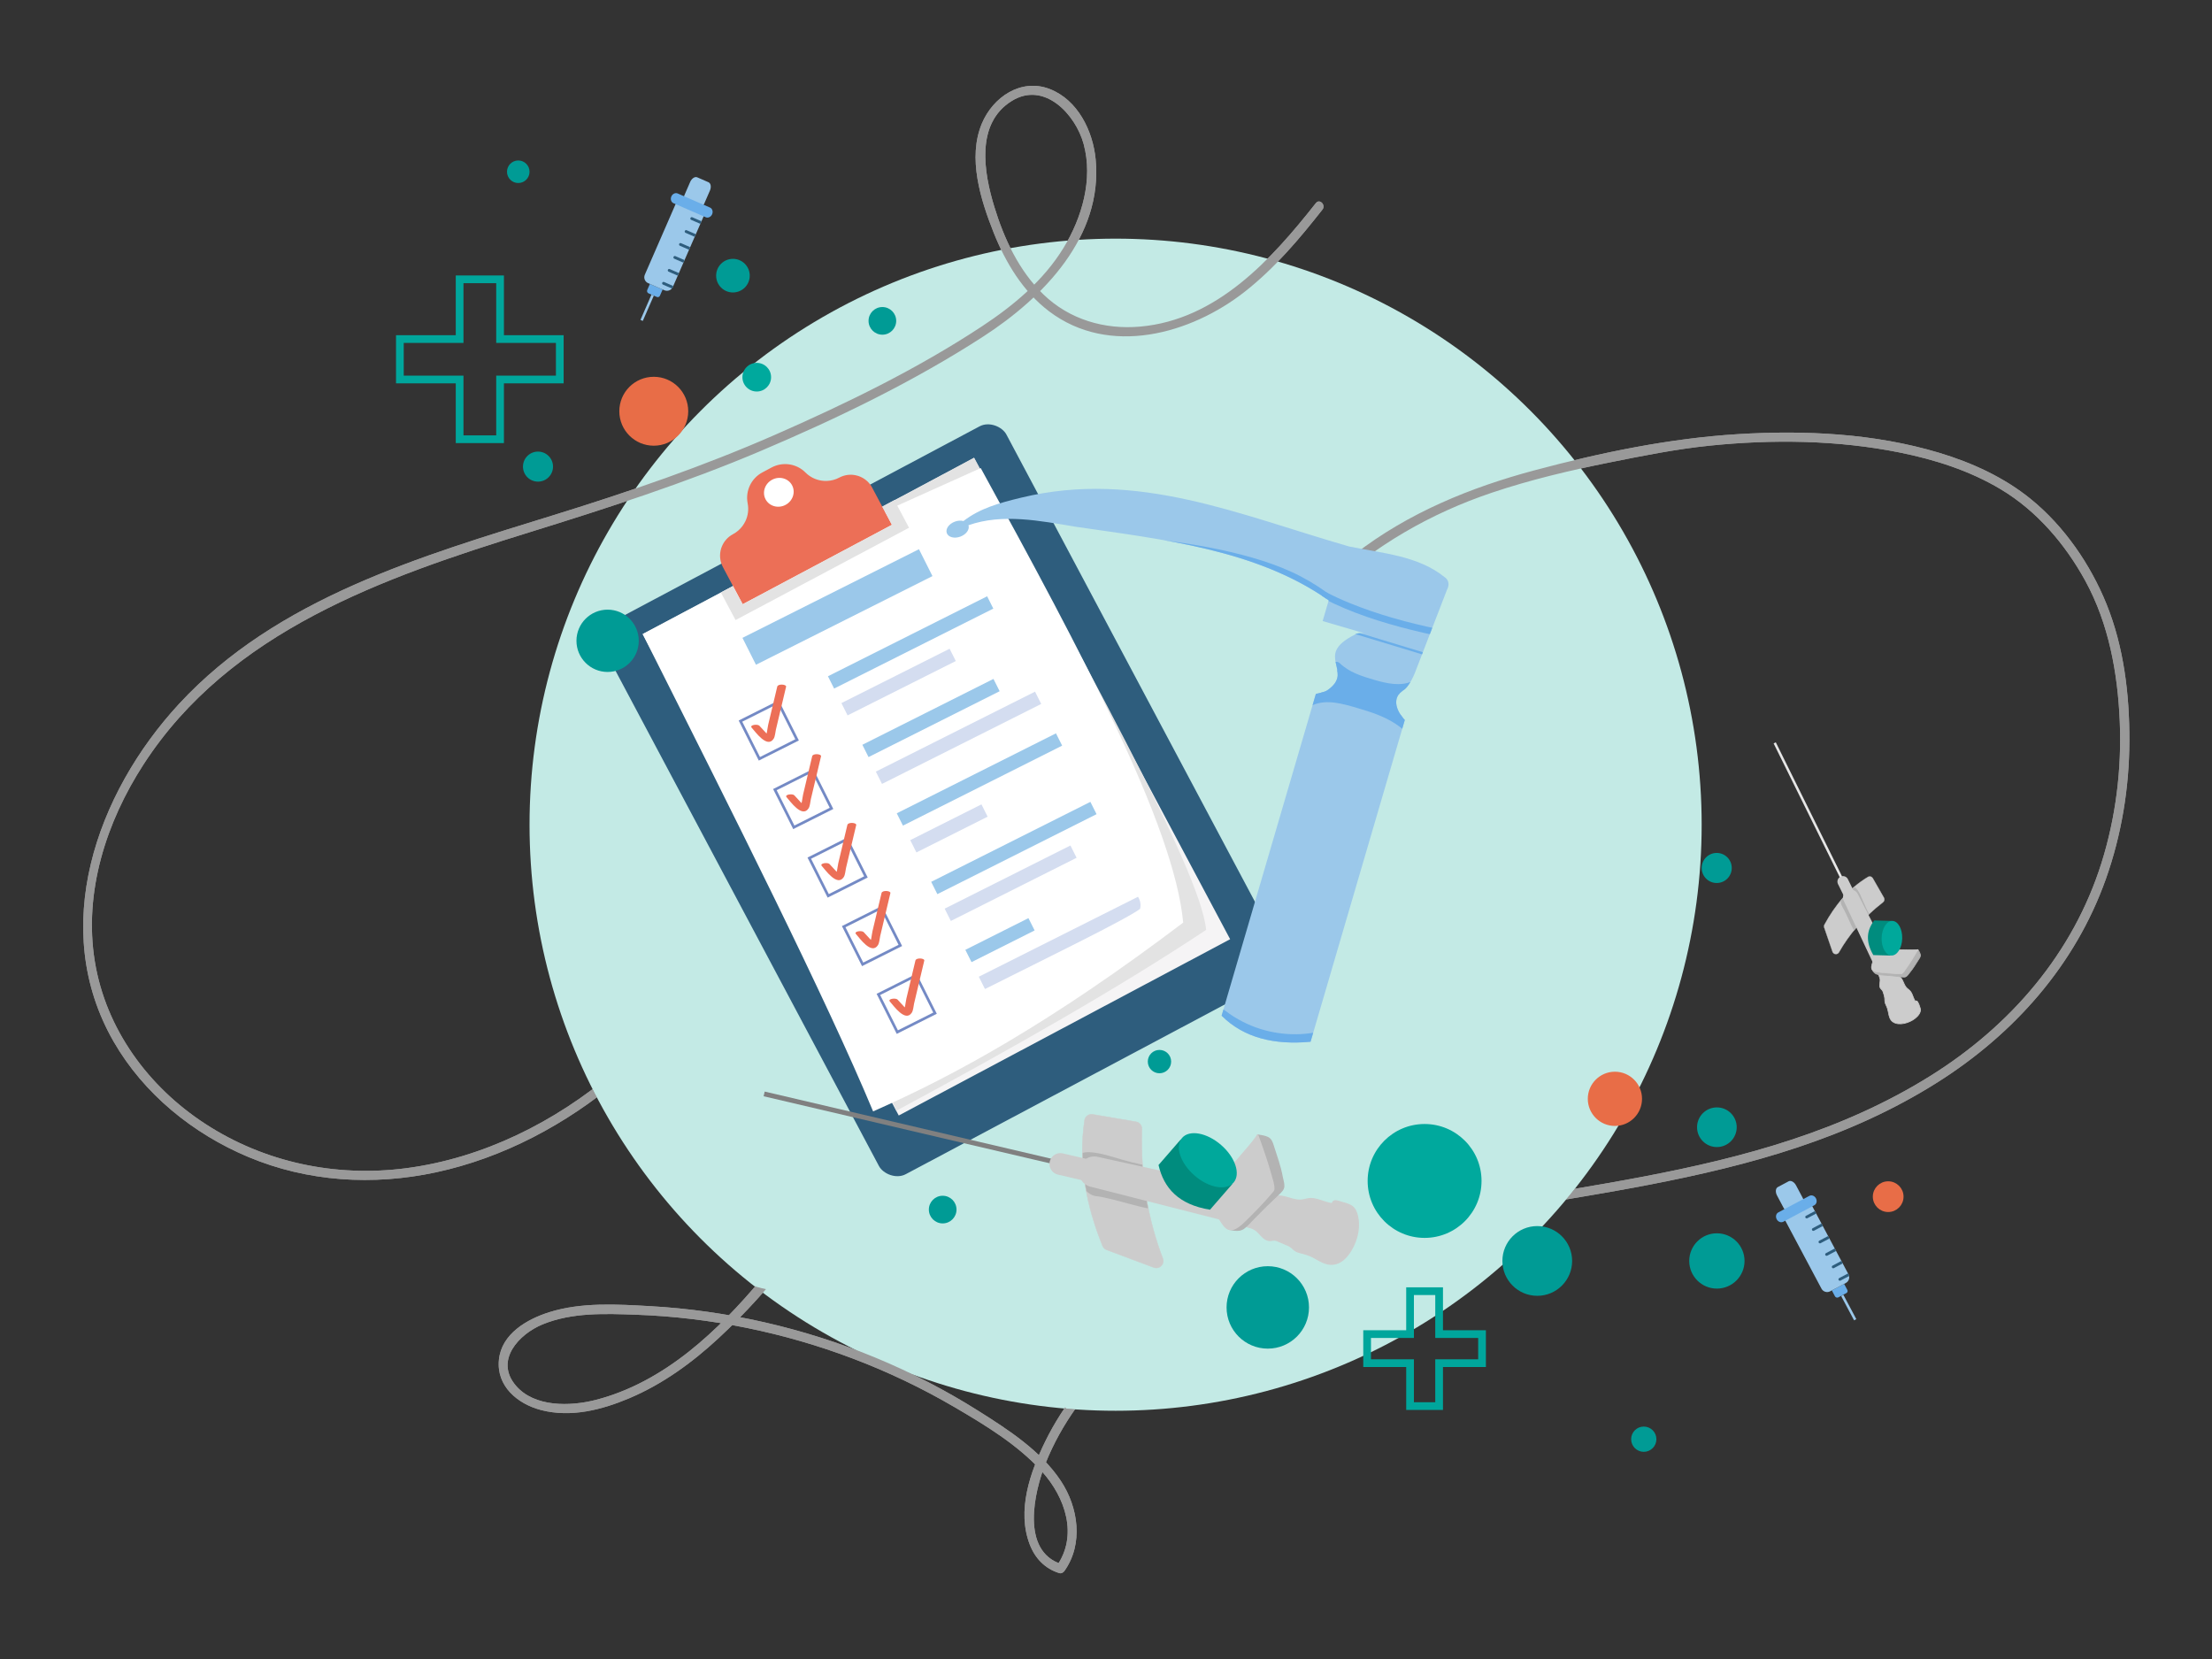 <?xml version="1.0" encoding="UTF-8"?>
<svg id="Tryb_izolacji-2" data-name="Tryb izolacji" xmlns="http://www.w3.org/2000/svg" xmlns:xlink="http://www.w3.org/1999/xlink" viewBox="0 0 1440 1080">
  <rect x="0" y="0" width="1440" height="1080" fill="#333333" stroke="none"/>
  <defs>
    <style>
      .cls-1 {
        fill: #6aaee9;
      }

      .cls-2 {
        clip-path: url(#clippath-4);
      }

      .cls-3, .cls-4, .cls-5, .cls-6, .cls-7, .cls-8, .cls-9, .cls-10, .cls-11 {
        stroke-miterlimit: 10;
      }

      .cls-3, .cls-5, .cls-8, .cls-9 {
        stroke: #cdcccc;
      }

      .cls-3, .cls-8, .cls-12 {
        fill: #ccc;
      }

      .cls-3, .cls-9 {
        stroke-width: .28px;
      }

      .cls-13 {
        fill: #f5f4f5;
      }

      .cls-14 {
        fill: #009b95;
      }

      .cls-15 {
        fill: #d4ddf0;
      }

      .cls-16, .cls-11 {
        fill: #fff;
      }

      .cls-17 {
        fill: #e86d47;
        stroke: #e86d47;
        stroke-linecap: round;
        stroke-linejoin: round;
        stroke-width: 2px;
      }

      .cls-4 {
        stroke: gray;
        stroke-width: 3.13px;
      }

      .cls-4, .cls-5, .cls-6, .cls-18, .cls-7, .cls-9, .cls-10 {
        fill: none;
      }

      .cls-19 {
        fill: #00a89b;
      }

      .cls-5, .cls-8 {
        stroke-width: .14px;
      }

      .cls-6 {
        stroke: #e6e6e6;
        stroke-width: 1.59px;
      }

      .cls-20 {
        clip-path: url(#clippath-1);
      }

      .cls-21 {
        fill: #e3e3e3;
      }

      .cls-7 {
        stroke: #00a69c;
        stroke-width: 5.02px;
      }

      .cls-22 {
        clip-path: url(#clippath-3);
      }

      .cls-23 {
        fill: #999;
      }

      .cls-24 {
        fill: #008c7e;
      }

      .cls-25 {
        fill: #2e5d7d;
      }

      .cls-26 {
        fill: #b3b3b3;
      }

      .cls-27 {
        fill: #cdcccc;
      }

      .cls-28 {
        fill: #c3eae5;
      }

      .cls-29 {
        clip-path: url(#clippath-2);
      }

      .cls-30 {
        fill: #9bc8ea;
      }

      .cls-31 {
        fill: #ec6f57;
      }

      .cls-32 {
        fill: #00a99d;
      }

      .cls-10 {
        stroke: #6aaee9;
        stroke-width: 1.48px;
      }

      .cls-11 {
        stroke: #748ac5;
        stroke-width: 1.73px;
      }
    </style>
    <clipPath id="clippath-1">
      <path class="cls-18" d="M52.15,53.87v972.34h1336.03V53.87H52.15ZM551.39,754.6c-10.17,28.22-27.41,56.62-51.25,84.42l-.96.33c-2.12-.44-4.26-.96-6.36-1.55l-.78-.22-.49-1.61.72-.85c.81-.95,1.62-1.89,2.42-2.85,16.99-20.31,29.87-39.22,39.36-57.81,12.38-24.25,18.24-46.14,17.93-66.9-.31-20.39-7.84-46.97-28.02-60.41-7.05-4.7-15.21-7.08-24.25-7.08-13.54,0-29.19,5.6-42.95,15.35-11.47,8.13-21.67,18.24-31.54,28-6.94,6.87-14.12,13.98-21.7,20.36-4.74,4-9.61,7.84-14.56,11.53-1.26-2.37-2.49-4.77-3.7-7.17,4.62-3.48,9.15-7.09,13.55-10.83,7.38-6.27,14.44-13.23,21.26-19.96,10.68-10.53,21.72-21.42,34.37-30.04,14.42-9.82,30.41-15.23,45.03-15.23,7.24,0,14.12,1.33,20.44,3.94,18.14,7.5,32.24,26.69,37.72,51.33,4.56,20.52,2.47,43.15-6.22,67.25ZM1018.61,782.01c-3.91.66-7.82,1.31-11.73,1.96-43.32,7.22-88.12,14.69-130.72,26.22-62.35,16.88-112.26,42.66-148.34,76.65-10.17,9.58-19.17,19.91-26.82,30.73-2.23-.15-4.45-.31-6.67-.5-.35-.36-.69-.7-1.04-1.07l-.11-1.26c9.52-13.79,21.15-26.79,34.57-38.65,36.47-32.24,85.08-56.84,144.46-73.11,43.21-11.84,88.66-19.39,132.61-26.69,6.88-1.14,13.76-2.29,20.64-3.45l.37.31c-2.36,2.99-4.76,5.94-7.21,8.85Z"/>
    </clipPath>
    <clipPath id="clippath-2">
      <path class="cls-30" d="M921.09,438.04h0l20.74-53.72c.1-.22.19-.44.29-.65.39-.75.65-1.52.77-2.29h0c.37-2.25-.45-4.42-2.64-5.8-17.04-13.77-40.44-15.43-61.91-19.8-71.12-20.43-137.75-50.09-213.39-31.84-14.85,3.58-27.04,7.02-37.75,15.26-1.62-.44-3.63-.35-5.61.39-3.89,1.45-6.22,4.8-5.22,7.49s4.96,3.7,8.85,2.25c3.84-1.43,6.17-4.72,5.25-7.4,22.07-7.78,46.5-2.91,69.67.97,56.52,8.25,117.81,14.79,164.85,47.93l-3.95,13.48,26.88,7.87c-2.86-.19-5.08.11-6.22,1.12-26.92,13.62.48,23.43-17.46,35.95-2.16,1.51-6.6,2.17-7.62,2.49h0l-61.36,209.48c14.65,14.59,34.53,19.14,57.91,16.96l61.36-209.48h0c1.01.23-1.01-.23,0,0-6.24-6.61-8.31-14.94-.77-19.45,1.88-1.12,4.76-4.93,7.34-11.21Z"/>
    </clipPath>
    <clipPath id="clippath-3">
      <path class="cls-3" d="M717.77,811.08c-10.55-26.17-15.95-53.19-11.73-81.8.37-2.53,2.76-4.25,5.28-3.82l28.24,4.8c2.25.38,3.86,2.37,3.8,4.65-.97,32.84,4.44,60.21,13.61,84.34,1.4,3.67-2.19,7.27-5.86,5.89l-30.7-11.49c-1.2-.45-2.16-1.39-2.64-2.58Z"/>
    </clipPath>
    <clipPath id="clippath-4">
      <path class="cls-8" d="M1187.7,601.94c6.85-12.59,15.7-23.44,28.29-31.03,1.11-.67,2.56-.29,3.2.84l7.24,12.63c.58,1.01.32,2.28-.6,2.99-13.19,10.23-22.17,21.19-28.67,32.58-.99,1.73-3.56,1.49-4.21-.39l-5.41-15.75c-.21-.62-.15-1.3.16-1.87Z"/>
    </clipPath>
  </defs>
  <g>
    <g>
      <path class="cls-23" d="M856.64,132.19c-29.02,36.87-64.53,75.95-114.29,80.42-23.29,2.09-46.13-4.56-63.12-20.97-15.92-15.37-25.59-36.23-31.97-57.13-6.8-22.27-12.26-54.12,11.37-68.77,21.2-13.15,41.54,8.68,46.82,28.03,6.24,22.87-1.06,47.96-13.11,67.62-13.02,21.24-32.52,37.5-53.11,51.07-42.14,27.78-88.54,50.35-134.69,70.59-46.69,20.48-94.72,36.99-143.39,52.06-86.93,26.92-180.81,54.13-244.6,123.12-53.95,58.35-84.98,146.11-42.58,219.82,19.59,34.07,51.62,59.99,87.63,75.11,38.67,16.24,81.25,18.8,122.1,10.04,44.01-9.44,84.89-31.31,119.18-60.2,18.33-15.45,33.69-34.51,53.3-48.42,19.22-13.63,46.93-22.54,68.33-8.29,19.51,12.99,28.12,38.73,28.47,61.23s-7.43,46.59-18.03,67.37c-10.67,20.91-24.45,40.03-39.48,58-14.25,17.03-29.66,33.25-47.09,47.06-17.98,14.24-38.42,25.75-60.75,31.44-16.36,4.16-39.73,4.83-51.83-9.38-13.97-16.4,2.02-33.53,17.48-39.87,19.22-7.88,40.84-6.98,61.2-6.25,48.1,1.74,95.82,11.53,140.82,28.57,22.9,8.67,45.07,19.28,66.21,31.65,19.86,11.63,40.96,24.43,56.57,41.59s23.87,42.04,9.68,61.96l3.39-1.38c-26.84-8.43-17.97-47.03-10.42-65.87,10.15-25.33,26.64-47.67,46.43-66.31,41.05-38.66,94.9-62.31,148.77-76.88,128.24-34.71,269.4-31.5,385.07-104.44,49.97-31.51,89.87-76.31,109.84-132.39,10.25-28.78,15.27-59.42,15.38-89.95s-3.66-61.37-14.9-89.18c-10.42-25.78-27.49-50.65-49.17-68.28-17.52-14.25-38.38-23.79-59.91-30.25-42.02-12.61-87.22-14.78-130.8-12.11-44.57,2.73-89.32,12.02-132.36,23.52-42.07,11.24-82.34,27.74-117,54.51-7.77,6-15.22,12.39-22.44,19.05-2.84,2.62,1.41,6.86,4.24,4.24,31.24-28.82,67.15-49.69,107.42-63.23,25.07-8.43,50.89-14.51,76.8-19.72,21.43-4.31,43.01-8.63,64.77-10.86,41.02-4.2,83.38-3.7,123.88,4.46,22.92,4.62,45.64,11.88,65.78,23.96,23.5,14.09,41.96,35.75,55.03,59.64,15.23,27.86,21.05,59.92,22.38,91.37,1.31,31.1-2.54,62.41-11.87,92.13-18.5,58.9-59.12,105.95-111,138.45-115.62,72.43-256.69,68.74-384.6,103.79-51.94,14.23-103.4,36.95-144.06,72.9-19.54,17.28-36.38,37.91-47.9,61.39-9.9,20.17-18.74,45.22-10.08,67.43,3.48,8.92,9.89,15.54,19.1,18.43,1.35.43,2.63-.31,3.39-1.38,12.54-17.61,9.1-41.44-2.35-58.68-12.99-19.56-34.06-33.16-53.56-45.48-42.69-26.96-90.11-46.51-139.33-57.72-24.39-5.55-49.26-9.1-74.23-10.51-21.6-1.22-44.93-2.67-65.86,3.91-14.54,4.57-31.01,14.05-32.79,30.8-1.85,17.32,12.13,28.99,27.55,32.95,19.32,4.96,39.23-.11,57.17-7.67,21.74-9.16,41.05-23.18,58.28-39.17,34.42-31.95,66.61-72.34,82.67-116.88,7.66-21.25,11.13-44.42,6.18-66.7-4.61-20.75-16.68-42.17-37.12-50.63-21.48-8.88-46.17-1.3-64.52,11.2-20.65,14.07-36.58,33.84-55.54,49.94-38.1,32.37-85.07,55.86-134.93,62.42-45.76,6.02-92.17-3.62-130.96-28.89-37.03-24.12-64.68-61.64-71.86-105.72-7.34-45.05,7.39-90.74,31.79-128.37,56.32-86.88,156.41-121.6,250.65-150.84,51.1-15.86,101.83-32.18,151.13-53.12s99.63-45.16,145.09-74.66c38.81-25.18,77.66-64.88,72.88-115.11-1.76-18.5-11.62-38.76-29.94-45.84-18.64-7.2-36.93,5.29-44.13,22.44-9.39,22.38-.87,49.52,7.6,70.89,7.79,19.64,19.13,38.52,36.21,51.44,39.08,29.55,92.05,14.94,127.48-12.92,19.34-15.21,35.28-34.11,50.43-53.36,2.36-3-1.86-7.28-4.24-4.24h0Z"/>
      <circle class="cls-28" cx="726.25" cy="536.88" r="381.52"/>
      <g class="cls-20">
        <path class="cls-23" d="M856.64,132.19c-29.02,36.87-64.53,75.95-114.29,80.42-23.29,2.09-46.13-4.56-63.12-20.97-15.92-15.37-25.59-36.23-31.97-57.13-6.8-22.27-12.26-54.12,11.37-68.77,21.2-13.15,41.54,8.68,46.82,28.03,6.24,22.87-1.06,47.96-13.11,67.62-13.02,21.24-32.52,37.5-53.11,51.07-42.14,27.78-88.54,50.35-134.69,70.59-46.69,20.48-94.72,36.99-143.39,52.06-86.93,26.92-180.81,54.13-244.6,123.12-53.95,58.35-84.98,146.11-42.58,219.82,19.59,34.07,51.62,59.99,87.63,75.11,38.67,16.24,81.25,18.8,122.1,10.04,44.01-9.44,84.89-31.31,119.18-60.2,18.33-15.45,33.69-34.51,53.3-48.42,19.22-13.63,46.93-22.54,68.33-8.29,19.51,12.99,28.12,38.73,28.47,61.23s-7.43,46.59-18.03,67.37c-10.67,20.91-24.45,40.03-39.48,58-14.25,17.03-29.66,33.25-47.09,47.06-17.98,14.24-38.42,25.75-60.75,31.44-16.36,4.16-39.73,4.83-51.83-9.38-13.97-16.4,2.02-33.53,17.48-39.87,19.22-7.88,40.84-6.98,61.2-6.25,48.1,1.74,95.82,11.53,140.82,28.57,22.9,8.67,45.07,19.28,66.21,31.65,19.86,11.63,40.96,24.43,56.57,41.59s23.87,42.04,9.68,61.96l3.39-1.38c-26.84-8.43-17.97-47.03-10.42-65.87,10.15-25.33,26.64-47.67,46.43-66.31,41.05-38.66,94.9-62.31,148.77-76.88,128.24-34.71,269.4-31.5,385.07-104.44,49.97-31.51,89.87-76.31,109.84-132.39,10.25-28.78,15.27-59.42,15.38-89.95s-3.66-61.37-14.9-89.18c-10.42-25.78-27.49-50.65-49.17-68.28-17.52-14.25-38.38-23.79-59.91-30.25-42.02-12.61-87.22-14.78-130.8-12.11-44.57,2.73-89.32,12.02-132.36,23.52-42.07,11.24-82.34,27.74-117,54.51-7.77,6-15.22,12.39-22.44,19.05-2.84,2.62,1.41,6.86,4.24,4.24,31.24-28.82,67.15-49.69,107.42-63.23,25.07-8.43,50.89-14.51,76.8-19.72,21.43-4.31,43.01-8.63,64.77-10.86,41.02-4.2,83.38-3.7,123.88,4.46,22.92,4.62,45.64,11.88,65.78,23.96,23.5,14.09,41.96,35.75,55.03,59.64,15.23,27.86,21.05,59.92,22.38,91.37,1.31,31.1-2.54,62.41-11.87,92.13-18.5,58.9-59.12,105.95-111,138.45-115.62,72.43-256.69,68.74-384.6,103.79-51.94,14.23-103.4,36.95-144.06,72.9-19.54,17.28-36.38,37.91-47.9,61.39-9.9,20.17-18.74,45.22-10.08,67.43,3.48,8.92,9.89,15.54,19.1,18.43,1.35.43,2.63-.31,3.39-1.38,12.54-17.61,9.1-41.44-2.35-58.68-12.99-19.56-34.06-33.16-53.56-45.48-42.69-26.96-90.11-46.51-139.33-57.72-24.39-5.55-49.26-9.1-74.23-10.51-21.6-1.22-44.93-2.67-65.86,3.91-14.54,4.57-31.01,14.05-32.79,30.8-1.85,17.32,12.13,28.99,27.55,32.95,19.32,4.96,39.23-.11,57.17-7.67,21.74-9.16,41.05-23.18,58.28-39.17,34.42-31.95,66.61-72.34,82.67-116.88,7.66-21.25,11.13-44.42,6.18-66.7-4.61-20.75-16.68-42.17-37.12-50.63-21.48-8.88-46.17-1.3-64.52,11.2-20.65,14.07-36.58,33.84-55.54,49.94-38.1,32.37-85.07,55.86-134.93,62.42-45.76,6.02-92.17-3.62-130.96-28.89-37.03-24.12-64.68-61.64-71.86-105.72-7.34-45.05,7.39-90.74,31.79-128.37,56.32-86.88,156.41-121.6,250.65-150.84,51.1-15.86,101.83-32.18,151.13-53.12s99.63-45.16,145.09-74.66c38.81-25.18,77.66-64.88,72.88-115.11-1.76-18.5-11.62-38.76-29.94-45.84-18.64-7.2-36.93,5.29-44.13,22.44-9.39,22.38-.87,49.52,7.6,70.89,7.79,19.64,19.13,38.52,36.21,51.44,39.08,29.55,92.05,14.94,127.48-12.92,19.34-15.21,35.28-34.11,50.43-53.36,2.36-3-1.86-7.28-4.24-4.24h0Z"/>
      </g>
    </g>
    <g>
      <path class="cls-1" d="M427.61,193.32l-5.4-2.35c-.84-.37-1.22-1.34-.86-2.18l1.73-3.96,8.3,3.62-1.79,4.09c-.33.76-1.22,1.11-1.99.78Z"/>
      <g>
        <path class="cls-30" d="M432.53,188.95l-10.6-4.62c-2.11-.92-3.08-3.38-2.16-5.5l20.36-46.7,18.25,7.96-20.36,46.7c-.92,2.11-3.38,3.08-5.5,2.16Z"/>
        <g>
          <g>
            <path class="cls-25" d="M455.92,145.73l-5.96-2.6c-.47-.2-.68-.74-.48-1.21h0c.2-.47.74-.68,1.21-.48l5.96,2.6-.73,1.69Z"/>
            <path class="cls-25" d="M452.25,154.16l-5.96-2.6c-.47-.2-.68-.74-.48-1.21h0c.2-.47.74-.68,1.21-.48l5.96,2.6-.73,1.69Z"/>
          </g>
          <g>
            <path class="cls-25" d="M448.57,162.59l-5.96-2.6c-.47-.2-.68-.74-.48-1.21h0c.2-.47.74-.68,1.21-.48l5.96,2.6-.74,1.69Z"/>
            <path class="cls-25" d="M444.9,171.02l-5.96-2.6c-.47-.2-.68-.74-.48-1.21h0c.2-.47.74-.68,1.21-.48l5.96,2.6-.74,1.69Z"/>
          </g>
          <g>
            <path class="cls-25" d="M441.22,179.45l-5.96-2.6c-.47-.2-.68-.74-.48-1.21h0c.2-.47.74-.68,1.21-.48l5.96,2.6-.74,1.69Z"/>
            <path class="cls-25" d="M437.55,187.88l-5.96-2.6c-.47-.2-.68-.74-.48-1.21h0c.2-.47.74-.68,1.21-.48l5.96,2.6-.73,1.69Z"/>
          </g>
        </g>
      </g>
      <rect class="cls-30" x="412.29" y="199.5" width="17.93" height="1.66" transform="translate(69.27 506.43) rotate(-66.44)"/>
      <g>
        <path class="cls-30" d="M458.49,132.49c-1.01,2.32-3.08,3.67-4.6,3.01l-7.33-3.2c-1.52-.66-1.94-3.1-.93-5.42l3.67-8.43c1.01-2.32,3.08-3.67,4.6-3.01l7.33,3.2c1.52.66,1.94,3.1.93,5.42l-3.67,8.43Z"/>
        <path class="cls-1" d="M463.59,139.48c-.76,1.74-2.62,2.62-4.14,1.96l-21.02-9.16c-1.52-.66-2.15-2.63-1.39-4.37.76-1.74,2.62-2.62,4.14-1.96l21.02,9.16c1.52.66,2.15,2.63,1.39,4.37Z"/>
      </g>
    </g>
    <g>
      <path class="cls-1" d="M1201.99,841.79l-5.2,2.77c-.81.43-1.81.12-2.24-.68l-2.03-3.82,7.99-4.25,2.1,3.94c.39.74.11,1.65-.62,2.04Z"/>
      <g>
        <path class="cls-30" d="M1201.62,835.21l-10.2,5.43c-2.04,1.08-4.57.31-5.65-1.73l-23.93-44.98,17.58-9.35,23.93,44.98c1.08,2.04.31,4.57-1.73,5.65Z"/>
        <g>
          <g>
            <path class="cls-25" d="M1182.31,790.02l-5.74,3.05c-.45.24-1.01.07-1.24-.38h0c-.24-.45-.07-1.01.38-1.24l5.74-3.05.86,1.62Z"/>
            <path class="cls-25" d="M1186.63,798.14l-5.74,3.05c-.45.24-1.01.07-1.24-.38h0c-.24-.45-.07-1.01.38-1.24l5.74-3.05.86,1.62Z"/>
          </g>
          <g>
            <path class="cls-25" d="M1190.95,806.26l-5.74,3.05c-.45.24-1.01.07-1.24-.38h0c-.24-.45-.07-1.01.38-1.24l5.74-3.05.86,1.62Z"/>
            <path class="cls-25" d="M1195.27,814.38l-5.74,3.05c-.45.24-1.01.07-1.24-.38h0c-.24-.45-.07-1.01.38-1.24l5.74-3.05.86,1.62Z"/>
          </g>
          <g>
            <path class="cls-25" d="M1199.59,822.49l-5.74,3.05c-.45.24-1.01.07-1.24-.38h0c-.24-.45-.07-1.01.38-1.24l5.74-3.05.86,1.62Z"/>
            <path class="cls-25" d="M1203.9,830.61l-5.74,3.05c-.45.24-1,.07-1.24-.38h0c-.24-.45-.07-1,.38-1.24l5.74-3.05.86,1.62Z"/>
          </g>
        </g>
      </g>
      <rect class="cls-30" x="1202.71" y="842.15" width="1.66" height="17.93" transform="translate(-258.75 665.03) rotate(-28.01)"/>
      <g>
        <path class="cls-30" d="M1173.53,779.78c1.19,2.23.96,4.7-.5,5.48l-7.06,3.76c-1.46.78-3.64-.41-4.82-2.64l-4.32-8.12c-1.19-2.23-.96-4.7.5-5.48l7.06-3.76c1.46-.78,3.64.41,4.82,2.64l4.32,8.12Z"/>
        <path class="cls-1" d="M1182.18,780.13c.89,1.67.42,3.68-1.04,4.46l-20.24,10.77c-1.46.78-3.39.05-4.28-1.63-.89-1.67-.42-3.68,1.04-4.46l20.24-10.77c1.47-.78,3.39-.05,4.28,1.63Z"/>
      </g>
    </g>
    <g>
      <g>
        <rect class="cls-25" x="465.24" y="317.28" width="296.89" height="407.25" rx="12.91" ry="12.91" transform="translate(-172.76 349.28) rotate(-28.01)"/>
        <g>
          <g>
            <rect class="cls-13" x="487.43" y="334.57" width="244.36" height="354.96" transform="translate(-169.08 346.33) rotate(-28.01)"/>
            <path class="cls-21" d="M634.11,297.98c65.08,122.16,147.44,267.44,151.07,307.37-57.32,38.06-127.11,77.61-201.69,117.74l-136.19-324.51,186.81-100.6Z"/>
            <path class="cls-16" d="M770.26,600.61c-86.21,65.22-148.77,99.52-201.87,122.9-30.87-73.99-90.5-192.46-150.01-310.75l113.69-60.16,106.38-47.89c66.03,120.5,125.81,232.47,131.81,295.9Z"/>
          </g>
          <g>
            <rect class="cls-30" x="480.88" y="385.38" width="128.58" height="19.59" transform="translate(-119.36 286.71) rotate(-26.67)"/>
            <g>
              <g>
                <g>
                  <rect class="cls-30" x="534.82" y="413.78" width="115.98" height="8.96" transform="translate(-124.66 310.54) rotate(-26.67)"/>
                  <rect class="cls-15" x="545.56" y="439.58" width="78.83" height="8.96" transform="translate(-137.07 309.77) rotate(-26.67)"/>
                </g>
                <g>
                  <rect class="cls-11" x="486.73" y="461.85" width="27.46" height="27.46" transform="translate(-160.21 275.19) rotate(-26.67)"/>
                  <path class="cls-31" d="M489.37,473.75c2.27,2.47,10.04,13.73,14.26,7.18.97-1.51,1.06-4.18,1.47-5.91.74-3.11,1.48-6.21,2.21-9.32,1.48-6.21,2.95-12.43,4.43-18.64.38-1.59-5.29-2.07-5.76-.07-1.31,5.52-2.62,11.05-3.93,16.57-.66,2.76-1.31,5.52-1.97,8.28-.46,1.92-.87,7.54-2.38,8.82,1.09-.19,2.17-.39,3.26-.58.94.19-2.3-2.97-2.39-3.06-1.4-1.52-2.81-3.05-4.21-4.57-1.16-1.26-6.71-.56-4.99,1.3h0Z"/>
                </g>
              </g>
              <g>
                <g>
                  <rect class="cls-30" x="558.31" y="462.98" width="95.51" height="8.96" transform="translate(-145.33 321.72) rotate(-26.67)"/>
                  <rect class="cls-15" x="565.99" y="475.86" width="115.98" height="8.96" transform="translate(-149.2 331.13) rotate(-26.67)"/>
                </g>
                <g>
                  <rect class="cls-11" x="509.13" y="506.46" width="27.46" height="27.46" transform="translate(-177.84 289.99) rotate(-26.67)"/>
                  <path class="cls-31" d="M512.12,519.05c2.27,2.47,10.04,13.73,14.26,7.18.97-1.51,1.06-4.18,1.47-5.91.74-3.11,1.48-6.21,2.21-9.32,1.48-6.21,2.95-12.43,4.43-18.64.38-1.59-5.29-2.07-5.76-.07-1.31,5.52-2.62,11.05-3.93,16.57-.66,2.76-1.31,5.52-1.97,8.28-.46,1.92-.87,7.54-2.38,8.82,1.09-.19,2.17-.39,3.26-.58.94.19-2.3-2.97-2.39-3.06-1.4-1.52-2.81-3.05-4.21-4.57-1.16-1.26-6.71-.56-4.99,1.3h0Z"/>
                </g>
              </g>
              <g>
                <g>
                  <rect class="cls-30" x="579.62" y="503" width="115.98" height="8.96" transform="translate(-159.93 340.14) rotate(-26.67)"/>
                  <rect class="cls-15" x="591.8" y="534.85" width="51.87" height="8.96" transform="translate(-176.34 334.61) rotate(-26.67)"/>
                </g>
                <g>
                  <rect class="cls-11" x="531.53" y="551.07" width="27.46" height="27.46" transform="translate(-195.48 304.79) rotate(-26.67)"/>
                  <path class="cls-31" d="M535.02,563.79c2.27,2.47,10.04,13.73,14.26,7.18.97-1.51,1.06-4.18,1.47-5.91.74-3.11,1.48-6.21,2.21-9.32,1.48-6.21,2.95-12.43,4.43-18.64.38-1.59-5.29-2.07-5.76-.07-1.31,5.52-2.62,11.05-3.93,16.57-.66,2.76-1.31,5.52-1.97,8.28-.46,1.92-.87,7.54-2.38,8.82,1.09-.19,2.17-.39,3.26-.58.94.19-2.3-2.97-2.39-3.06-1.4-1.52-2.81-3.05-4.21-4.57-1.16-1.26-6.71-.56-4.99,1.3h0Z"/>
                </g>
              </g>
              <g>
                <g>
                  <rect class="cls-30" x="602.02" y="547.61" width="115.98" height="8.96" transform="translate(-177.57 354.94) rotate(-26.67)"/>
                  <rect class="cls-15" x="612.09" y="570.54" width="91.62" height="8.96" transform="translate(-188.09 356.43) rotate(-26.67)"/>
                </g>
                <g>
                  <rect class="cls-11" x="553.93" y="595.68" width="27.46" height="27.46" transform="translate(-213.12 319.58) rotate(-26.67)"/>
                  <path class="cls-31" d="M557.27,608.11c2.27,2.47,10.04,13.73,14.26,7.18.97-1.51,1.06-4.18,1.47-5.91.74-3.11,1.48-6.21,2.21-9.32,1.48-6.21,2.95-12.43,4.43-18.64.38-1.59-5.29-2.07-5.76-.07-1.31,5.52-2.62,11.05-3.93,16.57-.66,2.76-1.31,5.52-1.97,8.28-.46,1.92-.87,7.54-2.38,8.82,1.09-.19,2.17-.39,3.26-.58.94.19-2.3-2.97-2.39-3.06-1.4-1.52-2.81-3.05-4.21-4.57-1.16-1.26-6.71-.56-4.99,1.3h0Z"/>
                </g>
              </g>
              <g>
                <g>
                  <rect class="cls-30" x="627.98" y="607.59" width="45.97" height="8.96" transform="translate(-205.45 357.26) rotate(-26.67)"/>
                  <path class="cls-15" d="M740.83,583.79l-103.64,52.05,4.02,8.01c40.1-20.14,91.51-45.11,100.96-52.17.62-2.61.3-5.24-1.34-7.9Z"/>
                </g>
                <g>
                  <rect class="cls-11" x="576.51" y="639.78" width="27.46" height="27.46" transform="translate(-230.51 334.41) rotate(-26.67)"/>
                  <path class="cls-31" d="M579.33,652.04c2.27,2.47,10.04,13.73,14.26,7.18.97-1.51,1.06-4.18,1.47-5.91.74-3.11,1.48-6.21,2.21-9.32,1.48-6.21,2.95-12.43,4.43-18.64.38-1.59-5.29-2.07-5.76-.07-1.31,5.52-2.62,11.05-3.93,16.57-.66,2.76-1.31,5.52-1.97,8.28-.46,1.92-.87,7.54-2.38,8.82,1.09-.19,2.17-.39,3.26-.58.94.19-2.3-2.97-2.39-3.06-1.4-1.52-2.81-3.05-4.21-4.57-1.16-1.26-6.71-.56-4.99,1.3h0Z"/>
                </g>
              </g>
            </g>
          </g>
        </g>
        <g>
          <path class="cls-31" d="M567.78,317.47l12.87,24.19-97.17,51.7-12.87-24.19c-2.05-3.86-2.34-8.18-1.17-12.06.15-.48.32-.95.52-1.41,1.35-3.29,3.81-6.14,7.19-7.94,2.53-1.35,4.66-3.22,6.28-5.43.7-.96,1.31-1.98,1.83-3.05,1.68-3.53,2.26-7.59,1.46-11.63-.81-4.13-.18-8.27,1.58-11.86,1.7-3.44,4.44-6.36,7.99-8.25l6.06-3.23c3.55-1.89,7.51-2.53,11.3-2.02,3.96.54,7.75,2.34,10.71,5.32,2.91,2.92,6.59,4.71,10.46,5.28,1.17.17,2.36.23,3.55.19,2.74-.11,5.48-.82,8.01-2.17,3.38-1.8,7.12-2.25,10.6-1.53,4.46.9,8.5,3.73,10.81,8.06Z"/>
          <polygon class="cls-21" points="582.22 325.58 591.78 343.56 478.84 403.66 469.27 385.68 477.16 381.48 483.47 393.36 580.65 341.65 574.33 329.78 582.22 325.58"/>
          <ellipse class="cls-16" cx="507.02" cy="320.44" rx="9.76" ry="9.28" transform="translate(-91.1 275.69) rotate(-28.01)"/>
        </g>
      </g>
      <circle class="cls-14" cx="825.32" cy="851.12" r="26.83"/>
      <circle class="cls-17" cx="425.6" cy="267.72" r="21.43"/>
      <circle class="cls-17" cx="1051.3" cy="715.33" r="16.65"/>
      <circle class="cls-14" cx="1117.68" cy="733.82" r="12.91"/>
      <circle class="cls-14" cx="1000.75" cy="820.87" r="22.7"/>
      <circle class="cls-14" cx="1070.09" cy="936.91" r="8.22"/>
      <circle class="cls-14" cx="1117.68" cy="820.87" r="18"/>
      <circle class="cls-17" cx="1229.2" cy="779.02" r="9"/>
      <circle class="cls-14" cx="350.23" cy="303.76" r="9.78"/>
      <circle class="cls-14" cx="395.55" cy="417.16" r="20.28"/>
      <circle class="cls-14" cx="477.14" cy="179.45" r="10.94"/>
      <circle class="cls-32" cx="492.64" cy="245.55" r="9.33"/>
      <circle class="cls-32" cx="927.4" cy="768.79" r="37.07"/>
      <circle class="cls-14" cx="613.68" cy="787.43" r="9"/>
      <circle class="cls-14" cx="574.42" cy="208.88" r="9"/>
      <polygon class="cls-7" points="964.8 868.49 936.86 868.49 936.86 840.55 917.94 840.55 917.94 868.49 889.99 868.49 889.99 887.41 917.94 887.41 917.94 915.35 936.86 915.35 936.86 887.41 964.8 887.41 964.8 868.49"/>
      <polygon class="cls-7" points="364.42 220.72 325.54 220.72 325.54 181.84 299.21 181.84 299.21 220.72 260.32 220.72 260.32 247.05 299.21 247.05 299.21 285.94 325.54 285.94 325.54 247.05 364.42 247.05 364.42 220.72"/>
      <circle class="cls-14" cx="337.39" cy="111.81" r="7.34"/>
      <circle class="cls-14" cx="733.75" cy="785.69" r="7.5"/>
      <circle class="cls-14" cx="754.81" cy="691.09" r="7.6"/>
      <circle class="cls-14" cx="1117.57" cy="565.04" r="9.79"/>
    </g>
  </g>
  <g>
    <path class="cls-30" d="M921.09,438.04h0l20.74-53.72c.1-.22.19-.44.29-.65.39-.75.65-1.52.77-2.29h0c.37-2.25-.45-4.42-2.64-5.8-17.04-13.77-40.44-15.43-61.91-19.8-71.12-20.43-137.75-50.09-213.39-31.84-14.85,3.58-27.04,7.02-37.75,15.26-1.62-.44-3.63-.35-5.61.39-3.89,1.45-6.22,4.8-5.22,7.49s4.96,3.7,8.85,2.25c3.84-1.43,6.17-4.72,5.25-7.4,22.07-7.78,46.5-2.91,69.67.97,56.52,8.25,117.81,14.79,164.85,47.93l-3.95,13.48,26.88,7.87c-2.86-.19-5.08.11-6.22,1.12-26.92,13.62.48,23.43-17.46,35.95-2.16,1.51-6.6,2.17-7.62,2.49h0l-61.36,209.48c14.65,14.59,34.53,19.14,57.91,16.96l61.36-209.48h0c1.01.23-1.01-.23,0,0-6.24-6.61-8.31-14.94-.77-19.45,1.88-1.12,4.76-4.93,7.34-11.21Z"/>
    <g class="cls-29">
      <path class="cls-1" d="M719.13,351.02c20.27,2.74,40.63,4.96,60.78,8.52,18.85,3.34,37.98,7.66,55.63,15.25,9.22,3.96,17.91,8.97,26.05,14.81.97.7,2.46.17,3.03-.79.65-1.11.18-2.33-.79-3.03-7.32-5.25-15.08-9.85-23.29-13.59-8.12-3.7-16.56-6.61-25.12-9.1-19.79-5.75-40.17-9.07-60.56-11.83-11.51-1.56-23.04-2.95-34.55-4.51-1.18-.16-2.38.28-2.72,1.55-.28,1.03.35,2.56,1.55,2.72h0Z"/>
      <path class="cls-1" d="M861.59,389.6c18.02,9.34,37.66,15.57,57.3,20.49,5.39,1.35,10.82,2.59,16.26,3.71,2.78.58,3.97-3.69,1.18-4.27-19.62-4.06-39.14-9.39-57.72-16.96-5.03-2.05-9.97-4.3-14.78-6.8-2.53-1.31-4.77,2.51-2.23,3.82h0Z"/>
      <line class="cls-10" x1="929.76" y1="426.42" x2="856.55" y2="404.21"/>
      <path class="cls-1" d="M867.54,436.46c5.5,5.35,12.57,8.44,19.77,10.8s14.84,4.62,22.52,4.68c4.6.04,9.07-.88,13.22-2.89,1.61-.78,2.05-3.08,1.19-4.54-.96-1.65-2.92-1.98-4.54-1.19-7.77,3.77-17.04,1.59-25.07-.74s-16.35-4.93-22.39-10.8c-3.07-2.98-7.77,1.71-4.7,4.7h0Z"/>
      <path class="cls-1" d="M854.66,459c9.13-4.03,19.96-.71,29.09,1.96s17.1,5.3,24.75,10.24c3.87,2.5,7.66,5.87,10.29,9.6,1.03,1.46,2.9,2.15,4.54,1.19,1.45-.85,2.23-3.07,1.19-4.54-5.93-8.4-14.54-13.8-23.9-17.71-4.56-1.91-9.27-3.44-14.01-4.85-5.22-1.55-10.49-3.04-15.89-3.78-6.66-.92-13.2-.57-19.42,2.17-1.64.72-2.02,3.12-1.19,4.54.99,1.69,2.9,1.92,4.54,1.19h0Z"/>
      <path class="cls-1" d="M864.1,443.97c12.71,9.37,29.1,7.31,43.67,10.85.31.07,1.15.31,1.17.28-.11.19-.65-2.28-.69-.74-.04,1.11-.13,2.23-.2,3.34-.14,2.35-.28,4.7-.42,7.06l5-2.87c-16.21-8.45-33.75-14.23-51.82-16.95-1.77-.27-3.57.44-4.08,2.32-.43,1.57.54,3.81,2.32,4.08,4.25.65,8.5-1.25,10.22-5.34.32-.76.56-1.53.79-2.32.09-.3.19-.6.29-.9.16-.51-.16.44,0-.04.04-.11.16-.58.1-.26-.06.28.24-.11-.05.03-.15.07-.26.18-.43.23-.06.02-.39.02-.42.05-.17.18-.11-.42.03.08.03.1.47.39.68.58.52.46,1.05.9,1.6,1.31,3.38,2.57,7.57,3.95,11.47,5.52,4.28,1.72,8.58,3.38,12.89,4.99,4.93,1.83,9.88,3.59,14.86,5.28,1.7.58,3.63-.66,4.08-2.32.5-1.82-.61-3.51-2.32-4.08-8.73-2.97-17.38-6.15-25.95-9.55-3.7-1.47-7.77-2.71-11.02-5.07-1.73-1.26-3.09-2.96-5.36-3.3s-4.38.73-5.63,2.67c-.53.82-.86,1.79-1.15,2.72-.13.4-.24.81-.37,1.22-.06.2-.12.39-.19.59-.17.47.23-.38-.04.08-.3.52-.62.83-1.16,1.14-.32.18-.05.05.03.02-.26.11-.54.18-.81.24-.39.09-.02,0,.05,0-.05,0-1.04-.05-.46.04l-1.77,6.4c17.51,2.63,34.53,8.09,50.24,16.28,2.31,1.2,4.84-.3,5-2.87.13-2.19.26-4.38.39-6.57s.7-4.77-.34-6.74c-1.12-2.11-3.31-2.7-5.48-3.19s-4.18-.84-6.29-1.14c-8-1.15-16.16-1.42-23.98-3.61-4.03-1.13-7.72-2.76-11.12-5.27-1.44-1.06-3.71-.24-4.54,1.19-.99,1.69-.26,3.48,1.19,4.54h0Z"/>
      <path class="cls-1" d="M792.84,662.58c14.14,11.06,31.72,17.24,49.7,17.34,5.11.03,10.21-.48,15.23-1.41,1.76-.33,2.77-2.46,2.32-4.08-.51-1.85-2.32-2.65-4.08-2.32-15.65,2.92-32.54.39-46.82-6.89-4.07-2.07-8.14-4.6-11.64-7.34-1.41-1.1-3.32-1.38-4.7,0-1.15,1.15-1.42,3.58,0,4.7h0Z"/>
    </g>
  </g>
  <g>
    <g>
      <path class="cls-12" d="M717.77,811.08c-10.55-26.17-15.95-53.19-11.73-81.8.37-2.53,2.76-4.25,5.28-3.82l28.24,4.8c2.25.38,3.86,2.37,3.8,4.65-.97,32.84,4.44,60.21,13.61,84.34,1.4,3.67-2.19,7.27-5.86,5.89l-30.7-11.49c-1.2-.45-2.16-1.39-2.64-2.58Z"/>
      <g class="cls-22">
        <path class="cls-26" d="M699.17,764.56c1.86,2.51,3.41,5.22,5.32,7.69,2.14,2.77,4.79,5.66,8.4,6.33.55.1,1.13.15,1.69.22.15.02.75.09,0,0-.86-.11.5.08.71.11.91.15,1.81.31,2.71.49,1.86.37,3.71.8,5.56,1.25,3.86.95,7.68,2.01,11.52,3.04,4.18,1.12,8.37,2.22,12.62,3.03,2.62.5,5.65-.73,6.29-3.57.57-2.52-.76-5.76-3.57-6.29-7.35-1.4-14.52-3.6-21.75-5.46-3.46-.89-6.95-1.73-10.48-2.31-1.09-.18-2.18-.33-3.27-.46-.99-.13.96-.04.23.02-.13,0-.33-.16-.46-.14.15-.03,1.11.59.54.21-.25-.17-.53-.35-.79-.5-.42-.24.47.36.48.37-.04-.09-.26-.22-.33-.29-.57-.55-1.12-1.1-1.63-1.71-.15-.18-.84-1.14-.44-.53s-.35-.49-.51-.72c-.49-.69-.96-1.39-1.43-2.1-.85-1.29-1.67-2.6-2.58-3.84-1.59-2.15-4.51-3.44-7-1.84-2.12,1.37-3.54,4.7-1.84,7h0Z"/>
        <path class="cls-26" d="M708.9,759.37c.44-.88-.82.88-.45.51.65-.65-.62.48-.64.45,0-.02.48-.3.49-.28.08.1-1.4.45-.88.38.12-.02.26-.08.37-.11.27-.07,1.13-.19,0-.04s-.2.03.08.02c.55-.03,1.11-.01,1.66.02.29.02.58.05.87.08.14.01.27.03.41.05.86.09-1.26-.19-.62-.08.72.12,1.43.23,2.14.37,1.63.32,3.24.71,4.84,1.13,7.48,1.93,14.83,4.36,22.4,5.93,4.04.84,8.24,1.56,12.39,1.4,2.67-.1,5.24-2.28,5.12-5.12-.12-2.68-2.25-5.23-5.12-5.12-1.69.07-3.38-.03-5.05-.22-.18-.02-.36-.04-.54-.07-1.01-.12,1.09.17.39.05-.42-.07-.85-.13-1.27-.2-.97-.16-1.94-.34-2.9-.54-4-.82-7.95-1.89-11.88-2.99-6.97-1.95-14.17-4.56-21.46-4.92-3.41-.17-7.51.79-9.18,4.13-1.2,2.39-.71,5.65,1.84,7,2.32,1.23,5.72.72,7-1.84h0Z"/>
      </g>
      <path class="cls-9" d="M717.77,811.08c-10.55-26.17-15.95-53.19-11.73-81.8.37-2.53,2.76-4.25,5.28-3.82l28.24,4.8c2.25.38,3.86,2.37,3.8,4.65-.97,32.84,4.44,60.21,13.61,84.34,1.4,3.67-2.19,7.27-5.86,5.89l-30.7-11.49c-1.2-.45-2.16-1.39-2.64-2.58Z"/>
    </g>
    <g>
      <path class="cls-12" d="M830.36,778.87c5.77-1.3,11.55,3.3,17.4,2.42,1.33-.2,2.61-.68,3.95-.89,5.36-.83,10.41,2.79,15.81,3.23-.24-.79.46-1.61,1.26-1.82s1.64.03,2.43.27c1.32.39,2.63.78,3.95,1.17,2.22.66,4.54,1.38,6.12,3.07,1.09,1.17,1.71,2.71,2.15,4.25,2.17,7.62.28,15.96-3.62,22.86-2.72,4.8-7.07,9.4-12.58,9.61-6.03.23-10.91-4.77-16.68-6.55-2.63-.81-5.56-1-7.76-2.65-.89-.67-1.61-1.55-2.52-2.2-.75-.54-1.61-.91-2.46-1.27-1.97-.84-3.95-1.69-5.92-2.53-.7-.3-1.42-.6-2.19-.63-.83-.03-1.63.27-2.45.34-2.2.2-4.22-1.21-5.77-2.79s-2.89-3.42-4.8-4.53c-1.72-1-3.74-1.3-5.6-1.99-.25-.09-.52-.21-.63-.45-.14-.29,0-.62.14-.91,1.99-4.11,4.1-8.23,7.19-11.59,3.09-3.35,7.33-5.9,11.89-6"/>
      <path class="cls-27" d="M830.48,779.28c6.19-1.26,11.83,3.59,18.07,2.3,1.74-.36,3.36-.92,5.17-.87,1.64.05,3.24.45,4.8.93,2.99.92,5.88,2.12,9.01,2.42.31.03.45-.29.41-.54-.19-1.29,1.49-1.43,2.35-1.25.64.14,1.27.36,1.9.54,1.2.36,2.4.7,3.59,1.07,2.39.74,4.73,1.69,6.07,3.93,2.54,4.26,2.44,10.26,1.51,14.97s-2.87,9.3-5.69,13.16c-2.67,3.66-6.61,6.89-11.39,6.66s-8.41-3.26-12.37-5.2c-1.92-.94-3.88-1.53-5.96-2.01-1.02-.24-2.05-.48-3.03-.86-1.36-.53-2.35-1.42-3.41-2.39-1.77-1.62-4.06-2.38-6.24-3.31-1.99-.85-4.28-2.32-6.53-1.98-1.31.2-2.38.43-3.66-.05s-2.38-1.39-3.33-2.35c-1.57-1.59-2.92-3.46-4.89-4.6-1.08-.62-2.27-.99-3.46-1.33-.58-.17-1.53-.28-2.04-.63-.82-.55-.19-1.33.14-2,1.24-2.51,2.54-5,4.14-7.3,3.25-4.67,8.07-8.66,13.99-8.89.55-.02.55-.87,0-.85-5.22.21-9.79,3.2-13.07,7.12-1.82,2.18-3.29,4.61-4.6,7.12-.65,1.23-1.48,2.54-1.91,3.86-.22.66-.08,1.18.52,1.54.98.59,2.33.75,3.41,1.09,1.65.51,3.05,1.25,4.31,2.44,1.88,1.79,3.37,4.04,5.75,5.24.92.47,1.94.75,2.98.71.52-.02,1.02-.15,1.53-.23,1.35-.23,2.32.13,3.54.65,1.37.58,2.73,1.17,4.1,1.75,1.52.65,3.12,1.21,4.39,2.31.86.74,1.62,1.58,2.6,2.17,1.15.69,2.45,1.07,3.75,1.39,2.66.66,5.11,1.35,7.55,2.63,4.13,2.16,8.36,5.22,13.27,4.76s8.39-3.82,10.97-7.52c3.04-4.36,5.07-9.62,5.76-14.89.4-3.03.33-6.13-.32-9.12-.58-2.65-1.55-5.32-3.86-6.93s-5.43-2.23-8.14-3.03c-1.2-.36-2.63-.95-3.86-.4-.92.41-1.36,1.25-1.22,2.22l.41-.54c-3.4-.32-6.5-1.78-9.76-2.67-1.38-.38-2.81-.66-4.25-.68-1.65-.02-3.17.43-4.76.8-6.37,1.5-12.13-3.5-18.5-2.2-.54.11-.31.93.23.82h0Z"/>
    </g>
    <line class="cls-4" x1="497.46" y1="712.13" x2="686.95" y2="756.53"/>
    <path class="cls-12" d="M690.18,751.83h17.43c.06,0,.11.05.11.11v13.96c0,.06-.05.11-.11.11h-17.43c-3.91,0-7.09-3.18-7.09-7.09h0c0-3.91,3.18-7.09,7.09-7.09Z" transform="translate(191.64 -138.72) rotate(13.2)"/>
    <path class="cls-12" d="M794.52,794.08l-84.51-21.52c-5.32-1.25-8.61-6.57-7.37-11.88l.05-.21c1.25-5.32,6.57-8.61,11.88-7.37l83.22,18.29-3.27,22.69Z"/>
    <g>
      <path class="cls-26" d="M818.75,738.92c2.37.36,6.69.98,8.24,2.81.84,1,1.26,2.29,1.65,3.54,1.1,3.49,2.2,6.98,3.3,10.46,1.07,3.38,2.13,6.77,2.69,10.26.33,2.08,1.52,5.41.89,7.42-.51,1.61-2.25,3.04-3.43,4.24-3.92,3.98-5.33,4.92-8.11,7.73-4.05,4.09-8.11,8.18-12.16,12.26-1.15,1.16-2.35,2.35-3.89,2.9-1.47.52-3.08.4-4.62.21-2.05-.25-4.3-.73-5.5-2.4-.91-1.26-.99-2.92-1.04-4.48-.08-2.52-.15-5.04-.22-7.55-.1-3.54-.18-7.13.62-10.58,1-4.37,3.33-8.29,5.64-12.13,2.01-3.35,4.02-6.71,6.43-9.77,3.84-4.88,7.84-8.94,9.52-14.91"/>
      <path class="cls-26" d="M818.64,739.33c1.86.28,3.76.56,5.54,1.2.83.3,1.71.68,2.34,1.32.98.99,1.38,2.48,1.78,3.77,1.73,5.47,3.65,10.92,5.07,16.48.59,2.32.99,4.68,1.5,7.02.23,1.06.46,2.16.39,3.25-.09,1.41-.96,2.46-1.9,3.44-2.74,2.83-5.7,5.42-8.54,8.14-3.95,3.79-7.72,7.76-11.57,11.64-1.98,2-3.96,4.59-6.97,4.87-2.16.2-5.08-.11-6.96-1.28-2.53-1.58-2.12-5.08-2.2-7.66-.08-2.73-.19-5.47-.21-8.2s.14-5.62.88-8.33,1.97-5.24,3.33-7.67c2.96-5.28,6.15-10.44,9.98-15.13,3.29-4.03,6.57-8.06,8.06-13.14.15-.53-.67-.75-.82-.23-1.57,5.35-5.2,9.48-8.62,13.73-3.66,4.55-6.73,9.62-9.55,14.73-1.31,2.38-2.49,4.86-3.2,7.48s-.91,5.53-.91,8.32c0,3.13.14,6.26.24,9.38.07,2.16-.09,4.73,1.43,6.48,1.43,1.64,3.74,2.03,5.79,2.27,2.53.29,4.76.06,6.8-1.58,2.28-1.84,4.25-4.16,6.31-6.23,2.26-2.28,4.52-4.56,6.78-6.83,3.08-3.11,6.35-6.03,9.48-9.1,1.47-1.44,3.11-2.91,3.23-5.1s-.7-4.35-1.08-6.48c-1.23-6.9-3.73-13.58-5.84-20.25-.73-2.32-1.47-4.45-3.81-5.53-2.04-.94-4.33-1.26-6.53-1.59-.54-.08-.77.74-.23.82h0Z"/>
    </g>
    <g>
      <path class="cls-12" d="M818.75,738.92c-8.45,12.29-29.47,30.18-28.23,44.95.34,4.2,2.22,8.15,4.63,11.6,4.59,7.45,8.28,6.18,15.82-1.19,6.19-6.06,12.37-12.4,18.04-19.3,1.92-1.77-7.77-29.31-10.26-36.06"/>
      <path class="cls-27" d="M818.38,738.71c-6.38,9.22-14.73,16.9-21.14,26.11-2.95,4.24-5.73,8.92-6.79,14.03-1.19,5.75.67,11.34,3.86,16.14,1.34,2.02,2.71,4.41,5.02,5.46,1.75.8,3.6.39,5.25-.47,2.67-1.4,4.89-3.64,7.02-5.73,2.79-2.73,5.54-5.5,8.23-8.33s5.39-5.8,7.94-8.81c.9-1.06,1.9-1.81,1.91-3.22.02-3.05-1.12-6.29-1.94-9.19-2.47-8.74-5.44-17.37-8.58-25.9-.19-.51-1.01-.29-.82.23,2.58,7.01,5,14.1,7.2,21.24,1.11,3.59,2.21,7.21,2.94,10.89.19.95.52,2.13.34,3.1-.1.51-.34.69-.72,1.14-1.22,1.47-2.47,2.91-3.73,4.34-4.87,5.49-9.99,10.87-15.4,15.84-1.87,1.72-4.08,3.82-6.66,4.35-2.26.47-4.03-.96-5.37-2.64-3.79-4.75-6.77-10.92-5.86-17.12.7-4.79,3.12-9.22,5.74-13.21,6.54-9.99,15.53-18.04,22.31-27.83.31-.45-.43-.88-.74-.43h0Z"/>
    </g>
    <g>
      <path class="cls-24" d="M787.71,787.52c-20.35-3.31-30.08-14.02-33.51-29.1l14.45-16.64,33.51,29.1-14.45,16.64Z"/>
      <ellipse class="cls-19" cx="786.28" cy="755.33" rx="13.18" ry="22.19" transform="translate(-299.57 853.76) rotate(-49.03)"/>
    </g>
  </g>
  <g>
    <g>
      <path class="cls-12" d="M1187.7,601.94c6.85-12.59,15.7-23.44,28.29-31.03,1.11-.67,2.56-.29,3.2.84l7.24,12.63c.58,1.01.32,2.28-.6,2.99-13.19,10.23-22.17,21.19-28.67,32.58-.99,1.73-3.56,1.49-4.21-.39l-5.41-15.75c-.21-.62-.15-1.3.16-1.87Z"/>
      <g class="cls-2">
        <path class="cls-26" d="M1199.87,579.83c-.54,2.13-1.35,4.15-1.56,6.35-.23,2.43,1.07,4.09,2.15,6.12,2.39,4.5,4.16,9.29,6.6,13.76,1.6,2.94,6.09.32,4.49-2.62-2.26-4.15-3.96-8.57-6.09-12.78-.48-.95-.98-1.89-1.53-2.81-.11-.19-.22-.38-.35-.56-.22-.32.03.33-.1-.16.07.27,0,.12,0-.08-.01-.24,0-.48.02-.72.14-1.48.97-3.46,1.39-5.12.83-3.24-4.18-4.63-5.01-1.38h0Z"/>
        <path class="cls-26" d="M1205.38,581.7c-.55.05-.69.07-.43.06.26,0,.12-.01-.43-.07.54.12-.55-.29-.19-.09.44.24-.25-.14-.18-.16.05-.02.32.29.35.33.13.13.24.28.36.42-.22-.25-.27-.38-.04-.03s.44.68.64,1.03c1.11,1.92,1.98,3.99,2.87,6.02,1.94,4.41,3.76,9.15,6.99,12.8.93,1.05,2.73.95,3.68,0,1.04-1.04.93-2.62,0-3.68-.17-.2-.34-.4-.51-.6.41.51-.15-.22-.22-.31-.34-.49-.67-1-.97-1.52-.63-1.06-1.2-2.16-1.74-3.27-1.19-2.44-2.24-4.94-3.35-7.42-1.42-3.2-3.65-9.49-8.22-8.52-1.37.29-2.17,1.9-1.82,3.2.39,1.42,1.82,2.11,3.2,1.82h0Z"/>
      </g>
      <path class="cls-5" d="M1187.7,601.94c6.85-12.59,15.7-23.44,28.29-31.03,1.11-.67,2.56-.29,3.2.84l7.24,12.63c.58,1.01.32,2.28-.6,2.99-13.19,10.23-22.17,21.19-28.67,32.58-.99,1.73-3.56,1.49-4.21-.39l-5.41-15.75c-.21-.62-.15-1.3.16-1.87Z"/>
    </g>
    <g>
      <path class="cls-12" d="M1236.7,635.69c2.38,1.84,2.44,5.59,4.67,7.61.51.46,1.11.8,1.62,1.26,2.06,1.83,2.27,4.98,3.84,7.24.23-.35.78-.34,1.12-.1s.52.65.68,1.04c.27.64.54,1.29.82,1.93.46,1.08.93,2.23.77,3.39-.11.81-.51,1.55-.97,2.22-2.29,3.31-6.17,5.27-10.13,5.96-2.76.48-5.97.26-7.83-1.83-2.04-2.29-1.66-5.82-2.82-8.66-.53-1.29-1.4-2.5-1.47-3.9-.03-.57.09-1.13.05-1.7-.03-.47-.16-.92-.3-1.37-.31-1.05-.61-2.09-.92-3.14-.11-.37-.22-.75-.46-1.06-.26-.33-.63-.55-.93-.85-.79-.8-.89-2.05-.77-3.16s.41-2.24.23-3.35c-.16-1-.7-1.89-1.03-2.84-.04-.13-.09-.27-.03-.39.07-.15.25-.2.4-.24,2.25-.55,4.55-1.05,6.87-.92s4.68.97,6.2,2.72"/>
      <path class="cls-27" d="M1236.55,635.84c2.39,1.99,2.4,5.53,4.67,7.61.64.58,1.41.99,2,1.64s1,1.41,1.35,2.2c.69,1.56,1.14,3.19,2.08,4.62.08.12.23.14.34.04,1.08-.95,2.25,2.76,2.42,3.18.66,1.65.83,3.11-.12,4.69-1.21,2.01-3.2,3.55-5.27,4.59-3.73,1.88-10.56,3.43-13.18-.99-1.13-1.9-1.17-4.23-1.71-6.32-.24-.92-.6-1.76-1.02-2.61-.3-.61-.62-1.22-.78-1.88-.19-.76-.05-1.48-.07-2.24-.03-1.1-.46-2.17-.77-3.21-.26-.87-.4-1.99-.97-2.73-.26-.34-.64-.54-.93-.85-.57-.61-.74-1.44-.75-2.25-.01-1.38.48-2.72.27-4.1-.09-.59-.32-1.14-.54-1.69-.28-.68-.79-1.23-.05-1.63.54-.29,1.44-.34,2.04-.46.89-.18,1.79-.32,2.69-.38,2.89-.21,5.87.44,7.89,2.64.19.21.49-.1.31-.31-1.81-1.97-4.41-2.79-7.04-2.81-1.49,0-2.97.23-4.42.53-.65.14-2.19.13-2.39.96-.09.38.26.89.39,1.21.41.98.73,1.79.74,2.88,0,1.57-.66,3.14-.08,4.69.14.39.35.72.63,1.02.58.61,1.01.99,1.33,1.82.69,1.82,1.18,3.8,1.16,5.73-.01,1.2.44,2.22.96,3.28.75,1.54,1.12,3.04,1.43,4.71.43,2.32.99,4.73,3.1,6.1,4.21,2.73,10.83.51,14.44-2.28,2.12-1.63,4.33-4.11,3.57-6.97-.36-1.35-.97-3.04-1.73-4.21-.45-.69-1.19-1.01-1.86-.42l.34.04c-.94-1.43-1.4-3.07-2.08-4.62s-1.54-2.47-2.82-3.45c-2.72-2.08-2.68-5.92-5.27-8.08-.21-.18-.52.13-.31.31h0Z"/>
    </g>
    <line class="cls-6" x1="1155.32" y1="483.59" x2="1199.13" y2="572.24"/>
    <path class="cls-12" d="M1198.27,572.72h8.85s.05.02.05.05v7.09s-.02.05-.05.05h-8.85c-1.99,0-3.6-1.61-3.6-3.6h0c0-1.99,1.61-3.6,3.6-3.6Z" transform="translate(1185.72 -755.65) rotate(63.71)"/>
    <path class="cls-12" d="M1219.16,626.54l-18.87-40.09c-1.23-2.49-.21-5.5,2.28-6.73l.1-.05c2.49-1.23,5.5-.21,6.73,2.28l19.72,38.54-9.95,6.05Z"/>
    <g>
      <path class="cls-26" d="M1248.62,618.23c.62,1.05,1.78,2.94,1.56,4.14-.12.65-.49,1.23-.85,1.79-1.01,1.56-2.02,3.12-3.04,4.67-.98,1.51-1.96,3.02-3.15,4.37-.71.8-1.63,2.34-2.62,2.75-.8.32-1.92.1-2.77.02-2.83-.25-3.65-.5-5.65-.69-2.91-.27-5.83-.54-8.74-.81-.82-.08-1.68-.16-2.39-.59-.68-.41-1.15-1.08-1.58-1.74-.56-.88-1.1-1.92-.83-2.93.2-.76.83-1.33,1.42-1.85.96-.84,1.93-1.69,2.89-2.53,1.36-1.18,2.74-2.37,4.35-3.18,2.03-1.02,4.33-1.37,6.58-1.71,1.96-.3,3.93-.59,5.91-.64,3.15-.07,6.04.19,8.92-1.08"/>
      <path class="cls-26" d="M1248.43,618.33c.52.87,1.1,1.78,1.38,2.77.42,1.47-.42,2.54-1.18,3.72-1.45,2.24-2.84,4.54-4.42,6.69-.64.87-1.36,1.68-2.02,2.54-.96,1.23-1.79,1.95-3.45,1.81-1.92-.16-3.82-.46-5.73-.69-2.56-.31-5.14-.49-7.71-.72-1.34-.12-3.04-.03-4.22-.74s-2.68-2.97-2.31-4.43c.32-1.25,1.89-2.22,2.81-3.02,1-.88,1.99-1.77,3.04-2.61,2.13-1.7,4.45-2.65,7.13-3.15,2.92-.54,5.89-.95,8.86-.98,2.77-.03,5.48,0,8.09-1.08.25-.11.14-.52-.12-.42-3,1.25-6.15.96-9.32,1.09-2.94.12-6.01.56-8.88,1.23s-4.91,1.99-7.02,3.8c-1.18,1.01-2.36,2.03-3.52,3.07-.84.75-1.62,1.56-1.55,2.77.13,2.05,2,4.22,3.99,4.58,3.05.56,6.26.61,9.34.9,2.31.22,4.6.61,6.92.81.94.09,1.84.12,2.63-.46.97-.71,1.66-1.89,2.43-2.8,2.15-2.58,3.86-5.55,5.68-8.36.64-.99,1.33-1.96,1.1-3.2s-.94-2.31-1.55-3.34c-.14-.24-.52-.02-.37.22h0Z"/>
    </g>
    <g>
      <path class="cls-12" d="M1248.62,618.23c-7.55.66-21.35-1.81-26.74,3.45-1.54,1.49-2.48,3.5-3.05,5.56-1.44,4.21.25,5.24,5.58,5.82,4.38.47,8.86.84,13.4.84,1.31.18,8.98-12.52,10.82-15.67"/>
      <path class="cls-27" d="M1248.62,618.01c-5.83.48-11.7-.36-17.54.19-2.54.24-5.18.68-7.44,1.93-2.57,1.41-4.06,3.94-4.92,6.68-.52,1.66-1.2,3.8.43,5.07.78.61,1.82.87,2.77,1.05,1.74.35,3.53.48,5.3.64,2.15.2,4.3.36,6.45.46,1.05.05,2.1.08,3.14.09.39,0,.85.09,1.23-.05,1.11-.4,2.05-2.15,2.7-3.04,2.92-4.06,5.53-8.37,8.05-12.68.14-.24-.23-.46-.37-.22-1.98,3.39-4.05,6.74-6.22,10.02-1.04,1.57-2.09,3.18-3.33,4.61-.26.3-.59.77-.98.91-.53.2-1.48.01-2.04,0-1.13-.02-2.25-.07-3.38-.13-3.53-.2-7.26-.32-10.73-1.09-.94-.21-2.07-.49-2.71-1.28-.69-.85-.53-2.01-.28-2.99.76-2.97,2.12-5.94,4.87-7.55,2.19-1.28,4.8-1.74,7.29-1.98,5.89-.57,11.81.28,17.7-.2.28-.02.28-.46,0-.43h0Z"/>
    </g>
    <g>
      <path class="cls-24" d="M1219.53,621.76c-5.28-9.05-4.22-16.32.58-22.54l11.19.29-.58,22.54-11.19-.29Z"/>
      <ellipse class="cls-19" cx="1231.69" cy="610.79" rx="11.27" ry="6.7" transform="translate(589.23 1826.27) rotate(-88.52)"/>
    </g>
  </g>
</svg>
